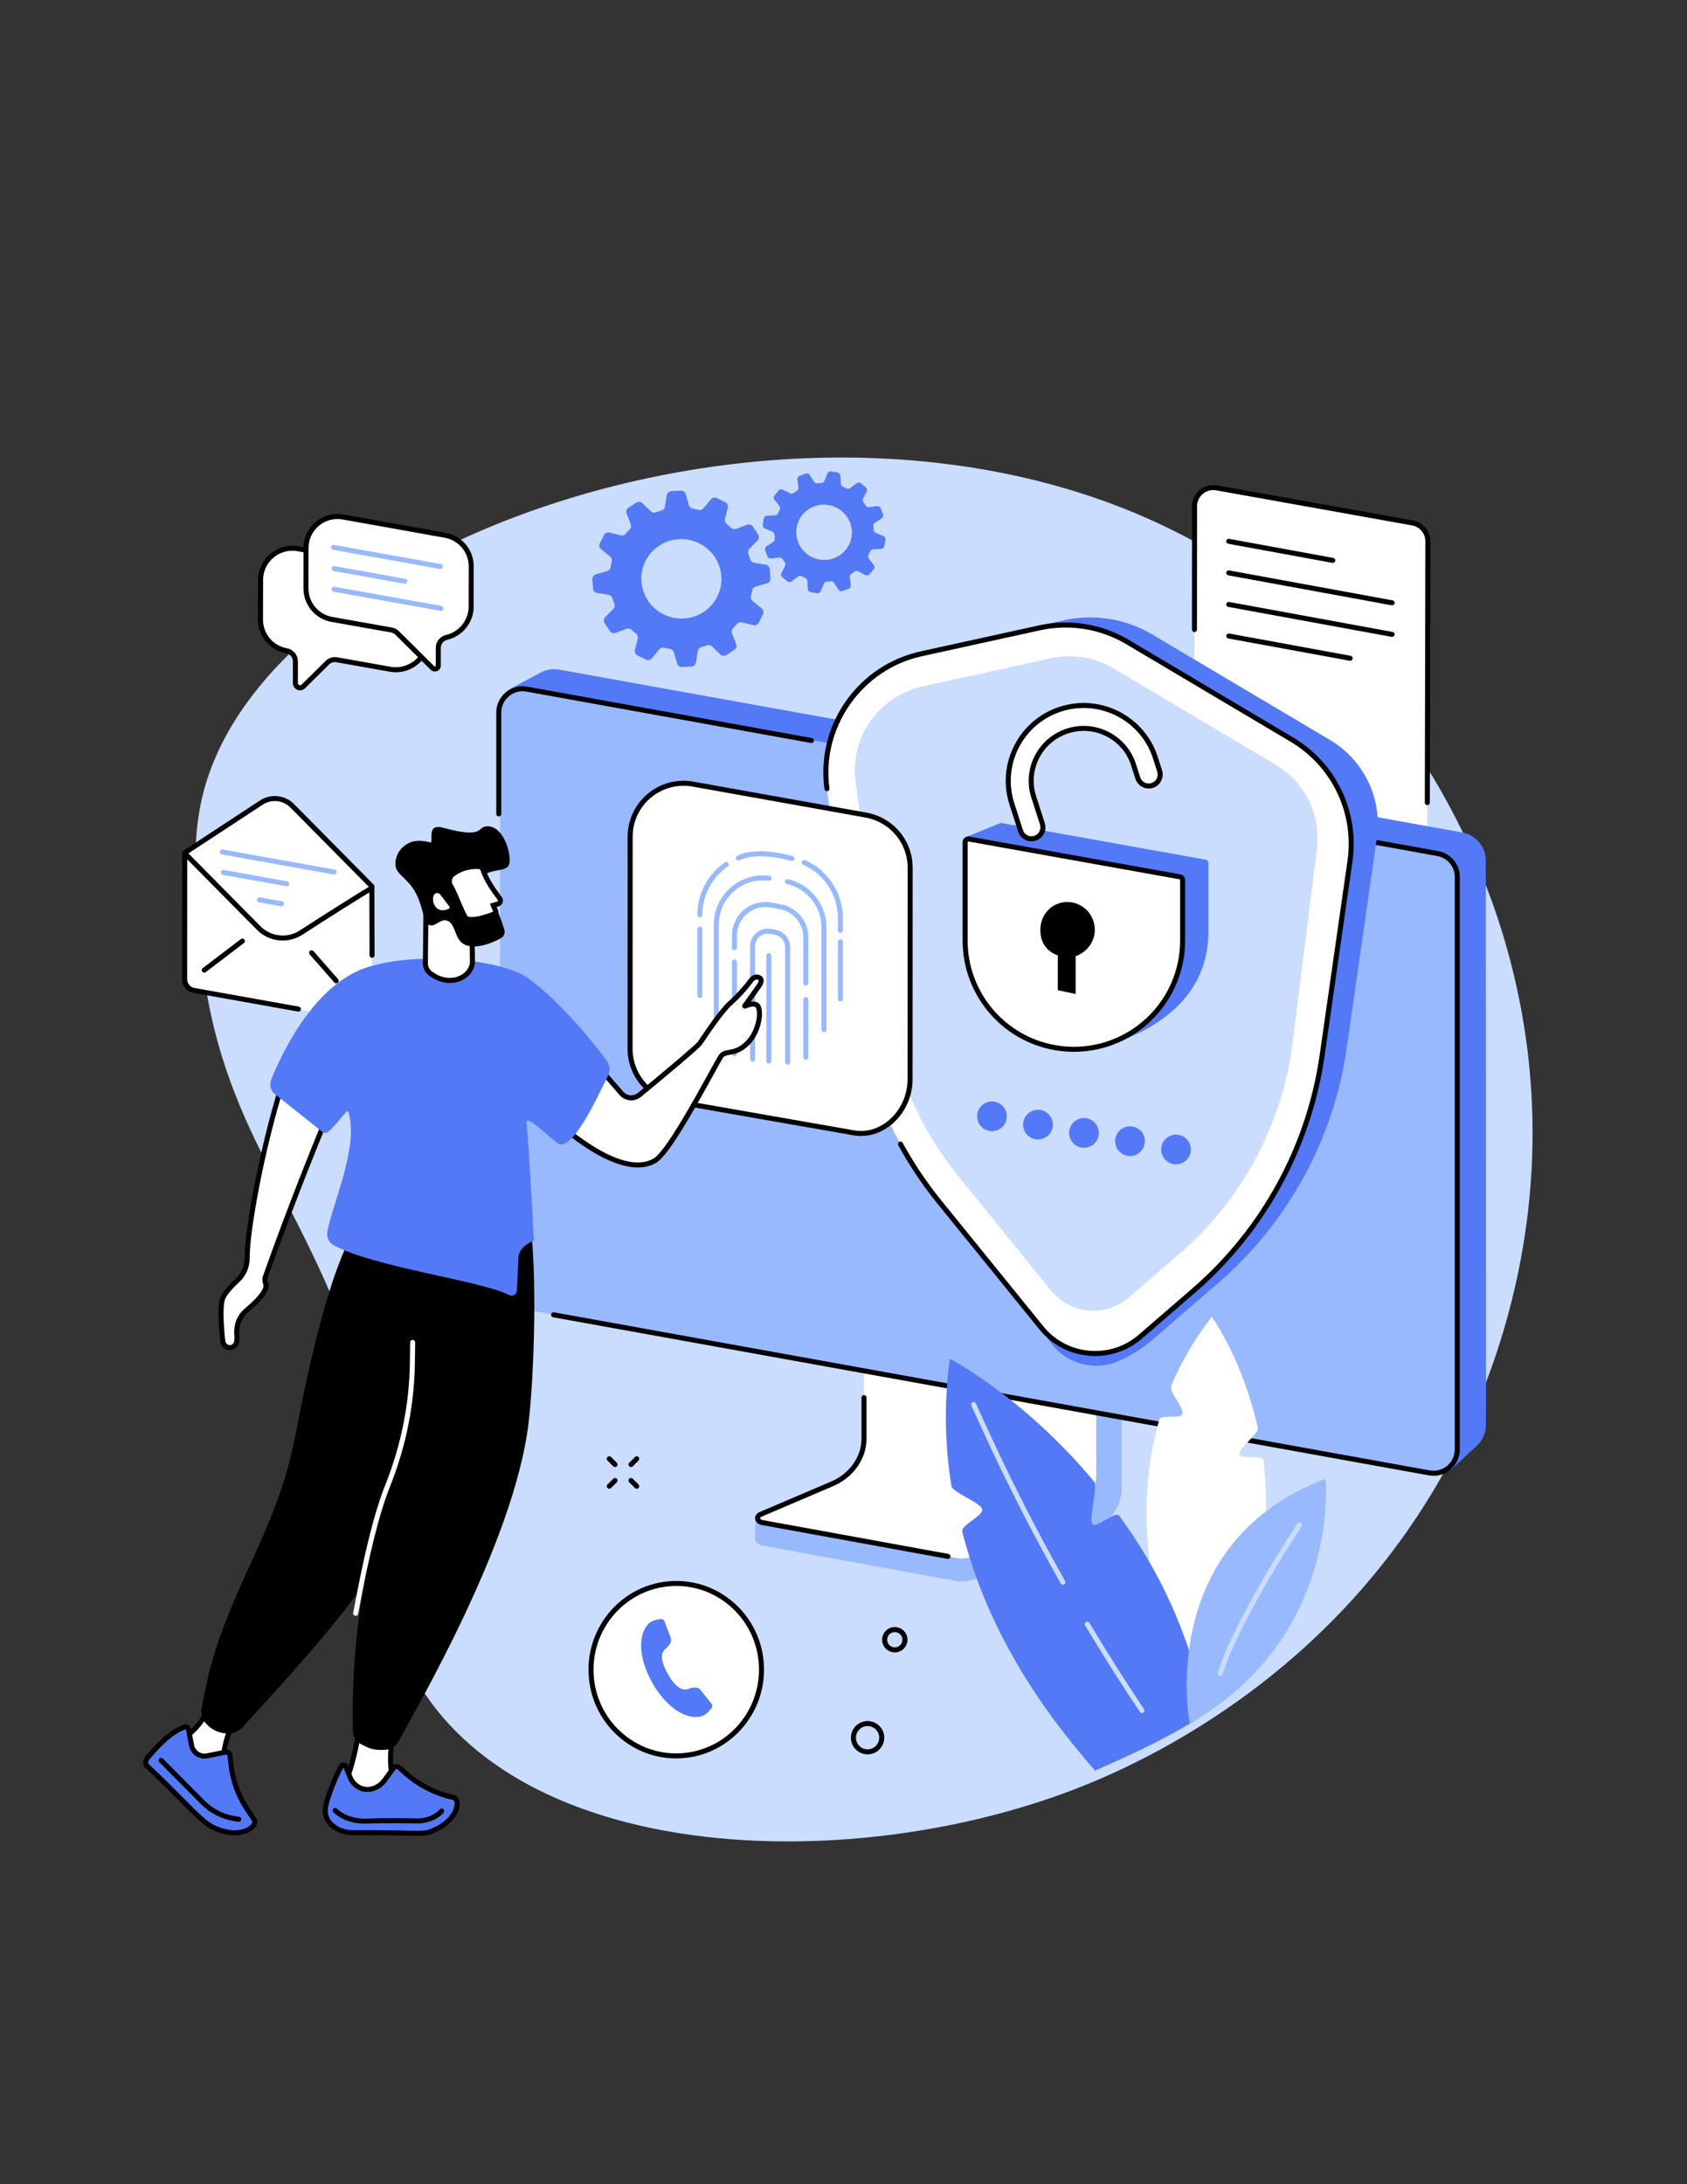 <?xml version="1.0" encoding="UTF-8"?> <svg xmlns="http://www.w3.org/2000/svg" xmlns:xlink="http://www.w3.org/1999/xlink" width="816" zoomAndPan="magnify" viewBox="0 0 612 792" height="1056" preserveAspectRatio="xMidYMid meet" version="1.0"><rect x="0" y="0" width="612" height="792" fill="#333333" stroke="none"/><defs><clipPath id="5293831041"><path d="M 51.543 625 L 94 625 L 94 666 L 51.543 666 Z M 51.543 625 " clip-rule="nonzero"></path></clipPath></defs><path fill="#caddff" d="M 534.754 511.84 C 545.25 487.766 560.789 441.688 554.543 384.375 C 546.531 310.844 506.859 252.871 468.27 220.289 C 340.219 112.191 105.809 182.027 74.766 283.855 C 69.133 302.328 70.719 320.145 72.664 342.07 C 78.863 411.801 111.504 432.527 133.453 506.566 C 153.43 573.949 133.738 581.527 152.418 611.484 C 192.941 676.465 309.914 679.738 390.402 648.586 C 421.32 636.621 496.336 599.914 534.754 511.84 " fill-opacity="1" fill-rule="nonzero"></path><path fill="#ffffff" d="M 441.352 176.902 L 512.391 189.617 C 515.645 190.199 518.008 193.027 518 196.328 L 517.773 301.973 C 517.766 306.199 513.938 309.395 509.77 308.652 L 438.902 296.023 C 435.648 295.445 433.285 292.621 433.285 289.324 L 433.344 183.598 C 433.348 179.359 437.184 176.156 441.352 176.902 " fill-opacity="1" fill-rule="nonzero"></path><path fill="#000000" d="M 517.797 291.957 C 517.293 291.953 516.887 291.547 516.887 291.043 L 517.094 196.328 C 517.098 193.461 515.055 191.016 512.23 190.512 L 441.195 177.797 C 439.469 177.488 437.711 177.953 436.371 179.074 C 435.027 180.199 434.254 181.848 434.254 183.594 L 434.23 228.293 C 434.23 228.789 433.82 229.199 433.32 229.199 C 432.816 229.199 432.41 228.789 432.41 228.289 L 432.434 183.594 C 432.438 181.305 433.441 179.152 435.203 177.684 C 436.961 176.215 439.258 175.605 441.516 176.008 L 512.555 188.719 C 516.25 189.379 518.922 192.582 518.91 196.328 L 518.707 291.047 C 518.703 291.551 518.297 291.957 517.797 291.957 " fill-opacity="1" fill-rule="nonzero"></path><path fill="#000000" d="M 483.5 204.105 C 483.449 204.105 483.395 204.102 483.336 204.094 L 445.605 197.18 C 445.113 197.09 444.785 196.617 444.879 196.125 C 444.969 195.629 445.438 195.301 445.934 195.395 L 483.664 202.305 C 484.156 202.395 484.488 202.867 484.395 203.359 C 484.312 203.801 483.93 204.105 483.5 204.105 " fill-opacity="1" fill-rule="nonzero"></path><path fill="#000000" d="M 505.027 219.496 C 504.973 219.496 504.914 219.492 504.855 219.48 L 445.609 208.625 C 445.113 208.535 444.785 208.062 444.875 207.566 C 444.969 207.074 445.438 206.746 445.934 206.84 L 505.191 217.695 C 505.68 217.781 506.008 218.258 505.918 218.75 C 505.84 219.191 505.457 219.496 505.027 219.496 " fill-opacity="1" fill-rule="nonzero"></path><path fill="#000000" d="M 505.027 230.941 C 504.973 230.941 504.918 230.938 504.855 230.926 L 445.609 220.07 C 445.113 219.98 444.785 219.508 444.879 219.016 C 444.969 218.52 445.438 218.191 445.934 218.285 L 505.188 229.141 C 505.684 229.23 506.008 229.703 505.918 230.195 C 505.84 230.633 505.457 230.941 505.027 230.941 " fill-opacity="1" fill-rule="nonzero"></path><path fill="#000000" d="M 489.812 239.598 C 489.758 239.598 489.707 239.594 489.648 239.586 L 445.609 231.52 C 445.117 231.426 444.785 230.953 444.879 230.461 C 444.969 229.965 445.438 229.637 445.934 229.73 L 489.977 237.797 C 490.469 237.887 490.797 238.359 490.707 238.855 C 490.625 239.293 490.242 239.598 489.812 239.598 " fill-opacity="1" fill-rule="nonzero"></path><path fill="#99b9ff" d="M 406.074 467.289 L 322.613 454.828 C 322.07 454.828 321.895 455.332 321.895 455.812 L 321.895 526.766 C 321.895 533.559 274.473 551.207 274.012 550.312 L 273.953 557.82 C 273.949 559.219 275.117 560.164 276.75 560.457 L 347.789 573.441 C 351.035 573.441 354.246 572.715 357.184 571.488 L 395.656 555.297 C 402.586 552.383 406.953 546.125 406.953 539.297 L 406.953 468.273 C 406.953 467.793 406.613 467.289 406.074 467.289 " fill-opacity="1" fill-rule="nonzero"></path><path fill="#ffffff" d="M 313.441 450.695 L 313.441 521.664 C 313.441 528.66 308.934 535.031 301.855 538.051 L 275.902 549.121 C 274.207 549.848 274.605 551.797 276.664 552.117 L 347.973 565.098 C 351.18 565.098 354.348 564.469 357.246 563.246 L 386.008 551.148 C 393.137 548.148 397.688 541.75 397.688 534.715 L 397.688 463.68 C 397.688 463.387 397.422 463.152 397.098 463.152 L 314.031 450.172 C 313.707 450.172 313.441 450.406 313.441 450.695 " fill-opacity="1" fill-rule="nonzero"></path><path fill="#000000" d="M 343.883 565.262 C 343.828 565.262 343.773 565.258 343.719 565.25 L 276.5 553.008 C 275.105 552.793 274.094 551.91 273.949 550.754 C 273.816 549.711 274.43 548.762 275.543 548.285 L 301.5 537.215 C 308.199 534.359 312.531 528.254 312.531 521.664 L 312.531 506.781 C 312.531 506.281 312.941 505.871 313.441 505.871 C 313.945 505.871 314.348 506.281 314.348 506.781 L 314.348 521.664 C 314.348 528.98 309.586 535.746 302.215 538.891 L 276.258 549.961 C 275.918 550.105 275.727 550.316 275.754 550.527 C 275.789 550.785 276.129 551.113 276.801 551.215 L 344.043 563.461 C 344.535 563.551 344.863 564.023 344.777 564.516 C 344.695 564.953 344.312 565.262 343.883 565.262 " fill-opacity="1" fill-rule="nonzero"></path><path fill="#5479f7" d="M 535.812 524.16 L 526.504 532.844 L 189.359 474.547 C 184.703 473.742 181.328 469.668 181.406 464.953 L 184.969 249.844 L 196.141 243.852 C 198.191 242.758 200.551 242.391 202.836 242.801 L 530.516 301.871 C 535.434 302.758 539.008 307.035 539.008 312.027 L 539.082 516.629 C 539.082 519.48 537.898 522.207 535.812 524.16 " fill-opacity="1" fill-rule="nonzero"></path><path fill="#99b9ff" d="M 519.004 533.973 L 188.535 474.352 C 184.43 473.609 181.441 470.039 181.441 465.867 L 181.441 258.266 C 181.441 252.891 186.309 248.824 191.602 249.781 L 522.07 309.402 C 526.18 310.148 529.164 313.719 529.164 317.891 L 529.164 525.488 C 529.164 530.867 524.297 534.93 519.004 533.973 " fill-opacity="1" fill-rule="nonzero"></path><path fill="#000000" d="M 520.051 535.121 C 519.48 535.121 518.91 535.07 518.344 534.969 L 200.641 477.648 C 200.145 477.559 199.816 477.086 199.906 476.594 C 199.996 476.098 200.473 475.773 200.965 475.859 L 518.668 533.18 C 520.918 533.586 523.227 532.98 524.988 531.508 C 526.75 530.039 527.758 527.883 527.758 525.59 L 527.758 317.988 C 527.758 314.254 525.09 311.062 521.41 310.398 L 496.801 305.961 C 496.305 305.867 495.977 305.395 496.066 304.902 C 496.156 304.406 496.633 304.086 497.125 304.172 L 521.73 308.609 C 526.281 309.43 529.578 313.375 529.578 317.988 L 529.578 525.59 C 529.578 528.422 528.332 531.086 526.156 532.902 C 524.422 534.348 522.266 535.121 520.051 535.121 " fill-opacity="1" fill-rule="nonzero"></path><path fill="#000000" d="M 180.945 296.059 C 180.441 296.059 180.035 295.652 180.035 295.148 L 180.035 258.367 C 180.035 255.535 181.281 252.871 183.457 251.051 C 185.633 249.238 188.48 248.484 191.27 248.988 L 294.535 267.621 C 295.027 267.707 295.355 268.18 295.266 268.676 C 295.18 269.168 294.703 269.492 294.211 269.406 L 190.945 250.777 C 188.688 250.367 186.383 250.977 184.625 252.449 C 182.863 253.918 181.855 256.074 181.855 258.367 L 181.855 295.148 C 181.855 295.652 181.445 296.059 180.945 296.059 " fill-opacity="1" fill-rule="nonzero"></path><path fill="#5479f7" d="M 405.676 493.574 C 396.145 497.609 385.098 493.93 379.895 484.988 L 349.621 432.965 C 333.594 413.199 323.309 389.406 319.895 364.191 L 307.867 275.332 C 305.395 257.062 317.367 239.949 335.391 236 L 386.023 224.898 C 396.953 222.504 408.391 224.348 418.012 230.055 L 482.508 268.324 C 494.82 275.633 501.523 289.625 499.492 303.793 L 488.582 379.91 C 483.836 413.031 467.273 443.328 441.949 465.215 L 417.758 486.066 C 414.145 489.18 410.066 491.715 405.676 493.574 " fill-opacity="1" fill-rule="nonzero"></path><path fill="#ffffff" d="M 377.773 481.48 L 340.68 435.738 C 324.652 415.969 314.367 392.18 310.957 366.965 L 299.996 285.98 C 296.914 263.258 311.805 241.98 334.223 237.066 L 377.105 227.668 C 388.023 225.273 399.441 227.113 409.055 232.812 L 468.613 268.156 C 483.926 277.242 492.262 294.645 489.734 312.258 L 479.641 382.684 C 474.898 415.805 458.336 446.098 433.008 467.984 L 413.711 484.664 C 402.98 493.934 386.703 492.492 377.773 481.48 " fill-opacity="1" fill-rule="nonzero"></path><path fill="#000000" d="M 397.34 491.688 C 396.559 491.688 395.777 491.652 394.988 491.582 C 387.902 490.957 381.543 487.57 377.066 482.051 L 339.973 436.312 C 334.66 429.75 329.914 422.676 325.871 415.27 C 325.633 414.828 325.793 414.277 326.234 414.039 C 326.676 413.797 327.23 413.961 327.465 414.402 C 331.457 421.707 336.141 428.695 341.387 435.168 L 378.477 480.906 C 382.637 486.039 388.559 489.188 395.148 489.773 C 401.734 490.355 408.113 488.297 413.117 483.977 L 432.414 467.297 C 457.574 445.551 474.027 415.457 478.742 382.551 L 488.836 312.133 C 491.316 294.82 483.195 277.867 468.148 268.938 L 408.59 233.598 C 399.141 227.992 388.031 226.203 377.305 228.551 L 334.414 237.953 C 312.629 242.73 297.906 263.77 300.895 285.859 C 300.961 286.355 300.613 286.812 300.117 286.883 C 299.617 286.957 299.16 286.602 299.09 286.102 C 297.578 274.887 300.312 263.602 306.805 254.324 C 313.297 245.047 322.961 238.605 334.027 236.18 L 376.91 226.777 C 388.094 224.328 399.676 226.191 409.516 232.031 L 469.078 267.375 C 484.758 276.676 493.219 294.348 490.637 312.387 L 480.543 382.812 C 475.766 416.148 459.094 446.641 433.605 468.672 L 414.309 485.352 C 409.527 489.477 403.578 491.688 397.34 491.688 " fill-opacity="1" fill-rule="nonzero"></path><path fill="#caddff" d="M 409.527 470.469 C 401.098 477.758 388.305 476.625 381.285 467.969 L 347.555 426.371 C 333.582 409.141 324.621 388.406 321.641 366.426 L 310.383 283.559 C 308.195 267.465 318.734 252.391 334.617 248.906 L 381.25 238.684 C 388.977 236.992 397.062 238.297 403.867 242.332 L 462.707 277.242 C 473.379 283.574 479.277 295.625 477.734 307.93 L 468.68 380.125 C 464.543 408.996 450.105 435.402 428.031 454.48 L 409.527 470.469 " fill-opacity="1" fill-rule="nonzero"></path><path fill="#5479f7" d="M 437.426 311.723 L 363.031 298.398 L 350.598 303.461 C 350.598 303.461 406.152 377.742 406.988 377.418 C 407.168 377.352 413.469 374.406 413.637 374.32 C 429.09 366.539 438.375 354.531 438.375 337.73 L 438.375 312.859 C 438.375 312.301 437.973 311.82 437.426 311.723 " fill-opacity="1" fill-rule="nonzero"></path><path fill="#ffffff" d="M 428.074 317.945 L 351.484 304.23 C 350.773 304.102 350.125 304.645 350.125 305.363 L 350.125 341.059 C 350.125 360.145 363.812 376.492 382.617 379.859 C 406.805 384.191 429.027 365.613 429.027 341.059 L 429.027 319.082 C 429.027 318.523 428.625 318.047 428.074 317.945 " fill-opacity="1" fill-rule="nonzero"></path><path fill="#000000" d="M 351.277 305.121 C 351.203 305.121 351.152 305.152 351.121 305.176 C 351.078 305.211 351.035 305.273 351.035 305.367 L 351.035 341.062 C 351.035 359.73 364.383 375.672 382.773 378.965 C 394.035 380.984 405.531 377.93 414.305 370.598 C 423.082 363.258 428.113 352.496 428.113 341.062 L 428.113 319.082 C 428.113 318.965 428.031 318.863 427.91 318.844 L 351.32 305.125 C 351.309 305.121 351.289 305.121 351.277 305.121 Z M 389.613 381.391 C 387.23 381.391 384.836 381.184 382.453 380.758 C 363.195 377.309 349.215 360.613 349.215 341.062 L 349.215 305.367 C 349.215 304.754 349.484 304.176 349.953 303.785 C 350.422 303.391 351.039 303.227 351.645 303.336 L 428.234 317.055 C 429.219 317.23 429.934 318.086 429.934 319.082 L 429.934 341.062 C 429.934 353.035 424.66 364.309 415.469 371.992 C 408.141 378.121 398.996 381.391 389.613 381.391 " fill-opacity="1" fill-rule="nonzero"></path><path fill="#000000" d="M 397.164 337.203 C 397.164 331.613 392.766 327.078 387.168 327.078 C 381.57 327.078 377.406 331.613 377.406 337.203 C 377.406 341.309 379.27 344.84 383.754 346.426 L 383.754 359.062 L 390.227 360.426 L 390.227 346.707 C 394.207 345.293 397.164 341.578 397.164 337.203 " fill-opacity="1" fill-rule="nonzero"></path><path fill="#ffffff" d="M 375.449 303.957 C 377.641 303.258 378.848 300.918 378.145 298.734 C 376.844 294.672 375.004 288.938 374.996 288.902 C 371.789 278.906 377.316 268.238 387.32 265.035 C 397.328 261.84 408.02 267.301 411.223 277.297 C 411.234 277.336 410.793 275.957 412.766 282.125 C 413.465 284.312 415.809 285.516 417.996 284.816 C 420.184 284.113 421.391 281.777 420.695 279.59 C 418.719 273.43 419.164 274.816 419.156 274.777 C 414.551 260.406 399.168 252.516 384.785 257.117 C 370.402 261.715 362.461 277.051 367.062 291.422 C 367.074 291.457 368.918 297.203 370.223 301.27 C 370.922 303.457 373.266 304.66 375.449 303.957 " fill-opacity="1" fill-rule="nonzero"></path><path fill="#000000" d="M 393.113 256.723 C 390.445 256.723 387.734 257.129 385.062 257.98 C 371.184 262.422 363.496 277.297 367.93 291.148 C 367.938 291.16 368.602 293.25 369.422 295.797 L 371.09 300.988 C 371.637 302.695 373.465 303.637 375.176 303.094 C 376.004 302.828 376.68 302.258 377.074 301.488 C 377.473 300.715 377.547 299.836 377.281 299.008 L 376.301 295.949 C 375.219 292.578 374.152 289.25 374.129 289.184 C 370.785 278.738 376.578 267.52 387.043 264.172 C 397.504 260.824 408.73 266.582 412.082 277 C 412.082 277 412.086 277 412.086 277 L 412.363 277.863 L 412.359 277.863 C 412.586 278.574 412.973 279.789 413.633 281.848 C 413.898 282.672 414.469 283.348 415.238 283.742 C 416.012 284.141 416.895 284.215 417.723 283.949 C 419.43 283.402 420.371 281.57 419.824 279.867 L 418.523 275.797 C 418.484 275.672 418.441 275.551 418.41 275.434 L 418.289 275.051 L 418.258 274.957 C 414.645 263.824 404.262 256.723 393.113 256.723 Z M 374.188 305.066 C 372.043 305.066 370.043 303.691 369.355 301.547 L 367.691 296.352 C 366.879 293.828 366.215 291.758 366.199 291.703 C 361.457 276.898 369.668 260.996 384.508 256.25 C 399.34 251.508 415.273 259.688 420.02 274.496 L 420.297 275.359 L 420.293 275.359 C 420.52 276.07 420.906 277.281 421.559 279.312 C 422.406 281.973 420.938 284.828 418.273 285.68 C 416.984 286.094 415.609 285.977 414.406 285.359 C 413.199 284.738 412.312 283.691 411.898 282.398 L 410.594 278.32 C 410.555 278.199 410.52 278.086 410.488 277.98 L 410.359 277.574 C 410.359 277.574 410.359 277.574 410.355 277.574 L 410.332 277.5 C 408.848 272.93 405.68 269.219 401.406 267.027 C 397.113 264.824 392.211 264.426 387.598 265.902 C 382.988 267.375 379.23 270.551 377.012 274.836 C 374.797 279.125 374.387 284.023 375.859 288.625 C 375.867 288.648 376.941 292 378.031 295.391 L 379.016 298.453 C 379.426 299.742 379.312 301.113 378.691 302.316 C 378.07 303.52 377.02 304.41 375.73 304.824 C 375.219 304.988 374.699 305.066 374.188 305.066 " fill-opacity="1" fill-rule="nonzero"></path><path fill="#5479f7" d="M 365.25 404.727 C 365.281 407.703 362.898 410.141 359.922 410.172 C 356.945 410.211 354.504 407.824 354.469 404.852 C 354.438 401.875 356.82 399.438 359.797 399.402 C 362.773 399.371 365.215 401.75 365.25 404.727 " fill-opacity="1" fill-rule="nonzero"></path><path fill="#5479f7" d="M 381.941 407.73 C 381.973 410.703 379.59 413.145 376.613 413.176 C 373.637 413.215 371.195 410.828 371.16 407.855 C 371.129 404.879 373.512 402.441 376.492 402.406 C 379.465 402.375 381.906 404.754 381.941 407.73 " fill-opacity="1" fill-rule="nonzero"></path><path fill="#5479f7" d="M 398.633 410.734 C 398.668 413.707 396.281 416.148 393.305 416.18 C 390.328 416.215 387.891 413.832 387.852 410.859 C 387.82 407.883 390.203 405.445 393.184 405.41 C 396.156 405.375 398.598 407.758 398.633 410.734 " fill-opacity="1" fill-rule="nonzero"></path><path fill="#5479f7" d="M 415.324 413.738 C 415.359 416.711 412.973 419.148 409.996 419.184 C 407.02 419.219 404.582 416.836 404.547 413.859 C 404.512 410.887 406.895 408.449 409.875 408.41 C 412.852 408.379 415.289 410.762 415.324 413.738 " fill-opacity="1" fill-rule="nonzero"></path><path fill="#5479f7" d="M 432.016 416.742 C 432.051 419.715 429.664 422.156 426.688 422.188 C 423.711 422.223 421.273 419.836 421.234 416.867 C 421.203 413.891 423.586 411.453 426.566 411.418 C 429.543 411.383 431.98 413.77 432.016 416.742 " fill-opacity="1" fill-rule="nonzero"></path><path fill="#ffffff" d="M 135.043 321.609 L 106.023 292.199 C 103.047 289.184 98.359 288.684 94.816 291.008 L 66.984 309.262 L 66.992 355.441 C 66.992 357.23 68.273 358.766 70.035 359.086 L 133.711 370.613 C 134.328 370.723 134.895 370.254 134.898 369.629 L 134.965 369.637 L 135.043 321.609 " fill-opacity="1" fill-rule="nonzero"></path><path fill="#000000" d="M 134.93 322.32 C 134.695 322.32 134.461 322.23 134.281 322.051 L 105.375 292.836 C 102.715 290.137 98.484 289.688 95.316 291.766 L 67.484 310.02 C 67.066 310.297 66.5 310.176 66.227 309.758 C 65.949 309.336 66.066 308.773 66.484 308.5 L 94.316 290.25 C 98.207 287.695 103.402 288.246 106.672 291.559 L 135.578 320.773 C 135.93 321.129 135.926 321.703 135.57 322.059 C 135.391 322.234 135.16 322.32 134.93 322.32 " fill-opacity="1" fill-rule="nonzero"></path><path fill="#000000" d="M 108.238 366.809 C 108.188 366.809 108.133 366.801 108.078 366.789 L 70.246 360.035 C 67.832 359.605 66.082 357.516 66.082 355.066 L 66.102 308.805 L 66.656 308.57 C 67.234 308.324 67.234 308.324 70.469 311.586 C 72.215 313.344 74.641 315.793 77.375 318.555 C 82.844 324.078 89.547 330.863 94.504 335.879 C 98.273 339.688 104.262 340.324 108.75 337.391 C 113.086 334.559 119.133 330.703 125.34 326.816 C 134.777 320.906 134.777 320.91 135.332 321.203 L 135.812 321.457 L 135.883 346.398 C 135.883 346.902 135.477 347.312 134.977 347.312 C 134.973 347.312 134.973 347.312 134.973 347.312 C 134.473 347.312 134.066 346.906 134.062 346.406 L 134 323.586 C 130.094 325.961 118.258 333.352 109.746 338.914 C 104.535 342.316 97.582 341.578 93.211 337.152 C 80.129 323.914 71.289 314.984 67.918 311.594 L 67.902 355.066 C 67.902 356.633 69.02 357.973 70.566 358.25 L 108.398 365.004 C 108.895 365.094 109.223 365.566 109.133 366.055 C 109.055 366.496 108.672 366.809 108.238 366.809 " fill-opacity="1" fill-rule="nonzero"></path><path fill="#000000" d="M 74.105 352.676 C 73.832 352.676 73.562 352.551 73.383 352.316 C 73.078 351.918 73.156 351.344 73.555 351.043 L 87.379 340.52 C 87.777 340.211 88.348 340.289 88.652 340.688 C 88.957 341.09 88.879 341.66 88.48 341.961 L 74.656 352.488 C 74.492 352.613 74.297 352.676 74.105 352.676 " fill-opacity="1" fill-rule="nonzero"></path><path fill="#000000" d="M 121.969 356.555 C 121.715 356.555 121.465 356.449 121.285 356.246 L 112.348 346.082 C 112.02 345.707 112.055 345.129 112.434 344.801 C 112.809 344.469 113.383 344.508 113.715 344.883 L 122.652 355.047 C 122.98 355.426 122.945 355.996 122.57 356.328 C 122.395 356.48 122.18 356.555 121.969 356.555 " fill-opacity="1" fill-rule="nonzero"></path><path fill="#99b9ff" d="M 121.219 317.109 C 121.164 317.109 121.109 317.105 121.055 317.098 L 80.48 309.832 C 79.984 309.742 79.656 309.277 79.746 308.781 C 79.832 308.285 80.305 307.957 80.801 308.043 L 121.375 315.309 C 121.871 315.398 122.199 315.867 122.109 316.363 C 122.031 316.801 121.648 317.109 121.219 317.109 " fill-opacity="1" fill-rule="nonzero"></path><path fill="#99b9ff" d="M 104.051 321.375 C 103.996 321.375 103.945 321.371 103.891 321.359 L 80.898 317.246 C 80.406 317.156 80.074 316.688 80.164 316.191 C 80.254 315.695 80.723 315.367 81.219 315.457 L 104.211 319.57 C 104.703 319.66 105.031 320.133 104.945 320.629 C 104.867 321.066 104.48 321.375 104.051 321.375 " fill-opacity="1" fill-rule="nonzero"></path><path fill="#99b9ff" d="M 102.133 328.625 C 102.082 328.625 102.027 328.621 101.973 328.609 L 93.949 327.176 C 93.457 327.086 93.125 326.613 93.215 326.121 C 93.305 325.629 93.773 325.301 94.27 325.387 L 102.293 326.824 C 102.789 326.91 103.117 327.387 103.027 327.879 C 102.949 328.316 102.566 328.625 102.133 328.625 " fill-opacity="1" fill-rule="nonzero"></path><path fill="#ffffff" d="M 145.598 205.664 L 108.098 198.977 C 101.055 197.715 94.543 203.121 94.535 210.27 L 94.496 224.648 C 94.488 230.215 98.449 234.984 103.938 235.969 C 105.805 236.305 107.16 237.93 107.16 239.828 L 107.16 247.719 C 107.16 249.211 108.965 249.965 110.027 248.914 L 118.738 240.309 C 119.645 239.41 120.93 239.012 122.184 239.234 L 141.535 242.672 C 148.586 243.934 155.238 238.516 155.238 231.363 L 155.238 216.973 C 155.238 211.41 151.078 206.645 145.598 205.664 " fill-opacity="1" fill-rule="nonzero"></path><path fill="#000000" d="M 106.062 199.699 C 103.59 199.699 101.18 200.566 99.242 202.18 C 96.832 204.195 95.449 207.141 95.445 210.27 L 95.406 224.652 C 95.402 229.785 99.055 234.172 104.098 235.074 C 106.398 235.492 108.07 237.488 108.07 239.824 L 108.07 247.719 C 108.07 248.199 108.434 248.387 108.547 248.434 C 108.66 248.477 109.047 248.605 109.391 248.27 L 118.102 239.66 C 119.215 238.555 120.801 238.062 122.344 238.34 L 141.695 241.773 C 144.84 242.336 148.055 241.473 150.527 239.41 C 152.941 237.391 154.328 234.453 154.328 231.363 L 154.328 216.973 C 154.328 211.941 150.508 207.465 145.438 206.559 L 107.941 199.867 C 107.312 199.758 106.684 199.699 106.062 199.699 Z M 108.859 250.316 C 108.523 250.316 108.18 250.246 107.848 250.109 C 106.863 249.699 106.254 248.781 106.254 247.719 L 106.254 239.824 C 106.254 238.371 105.211 237.121 103.773 236.863 C 97.867 235.805 93.582 230.668 93.586 224.648 L 93.625 210.266 C 93.629 206.602 95.254 203.148 98.078 200.785 C 100.914 198.418 104.625 197.43 108.258 198.078 L 145.758 204.77 C 151.777 205.844 156.148 210.977 156.148 216.973 L 156.148 231.363 C 156.148 234.992 154.523 238.438 151.695 240.805 C 148.809 243.215 145.051 244.219 141.375 243.562 L 122.027 240.129 C 121.062 239.961 120.074 240.266 119.379 240.953 L 110.668 249.559 C 110.168 250.059 109.523 250.316 108.859 250.316 " fill-opacity="1" fill-rule="nonzero"></path><path fill="#ffffff" d="M 161.477 194.094 L 124.461 187.469 C 117.457 186.215 111.02 191.59 111.012 198.703 L 110.992 213.352 C 110.984 218.891 114.961 223.637 120.422 224.609 L 142.02 228.441 C 142.809 228.582 143.531 228.961 144.102 229.52 L 156.891 242.215 C 157.672 242.992 159.004 242.438 159.004 241.34 L 159.004 234.918 C 159.004 233.078 160.293 231.508 162.09 231.094 C 167.008 229.953 170.906 225.508 170.93 220.008 L 170.949 205.395 C 170.977 199.84 166.949 195.07 161.477 194.094 " fill-opacity="1" fill-rule="nonzero"></path><path fill="#000000" d="M 122.434 188.199 C 119.988 188.199 117.605 189.051 115.695 190.648 C 113.301 192.648 111.922 195.586 111.918 198.707 L 111.902 213.352 C 111.895 218.461 115.547 222.82 120.578 223.715 L 142.18 227.547 C 143.152 227.723 144.039 228.18 144.742 228.879 L 157.531 241.574 C 157.664 241.707 157.812 241.676 157.891 241.645 C 157.965 241.609 158.09 241.531 158.09 241.34 L 158.09 234.918 C 158.09 232.66 159.652 230.727 161.883 230.207 C 166.574 229.121 170 224.832 170.02 220.004 L 170.039 205.395 C 170.062 200.273 166.395 195.898 161.316 194.988 L 124.301 188.367 C 123.68 188.254 123.055 188.199 122.434 188.199 Z M 157.762 243.488 C 157.207 243.488 156.66 243.273 156.25 242.863 L 143.457 230.168 C 143.02 229.73 142.469 229.445 141.859 229.336 L 120.262 225.508 C 114.355 224.453 110.078 219.344 110.082 213.348 L 110.102 198.699 C 110.105 195.043 111.719 191.598 114.527 189.254 C 117.34 186.906 121.016 185.934 124.621 186.574 L 161.637 193.199 C 167.59 194.266 171.887 199.395 171.855 205.402 L 171.84 220.012 C 171.812 225.672 167.797 230.707 162.293 231.977 C 160.891 232.305 159.91 233.512 159.91 234.918 L 159.91 241.34 C 159.91 242.211 159.391 242.984 158.59 243.32 C 158.32 243.43 158.039 243.488 157.762 243.488 " fill-opacity="1" fill-rule="nonzero"></path><path fill="#99b9ff" d="M 159.738 206.316 C 159.688 206.316 159.633 206.316 159.578 206.305 L 120.809 199.367 C 120.316 199.277 119.988 198.805 120.074 198.312 C 120.164 197.82 120.637 197.488 121.129 197.578 L 159.898 204.516 C 160.395 204.605 160.723 205.074 160.633 205.566 C 160.555 206.012 160.172 206.316 159.738 206.316 " fill-opacity="1" fill-rule="nonzero"></path><path fill="#99b9ff" d="M 146.871 211.668 C 146.816 211.668 146.762 211.664 146.707 211.656 L 121.137 207.078 C 120.645 206.992 120.312 206.516 120.402 206.023 C 120.492 205.527 120.961 205.199 121.457 205.289 L 147.027 209.867 C 147.523 209.953 147.852 210.426 147.762 210.918 C 147.684 211.359 147.301 211.668 146.871 211.668 " fill-opacity="1" fill-rule="nonzero"></path><path fill="#99b9ff" d="M 159.957 221.508 C 159.902 221.508 159.852 221.504 159.797 221.496 L 121.027 214.555 C 120.531 214.469 120.203 213.992 120.293 213.5 C 120.383 213.004 120.852 212.68 121.348 212.766 L 160.117 219.707 C 160.609 219.793 160.941 220.27 160.852 220.762 C 160.773 221.199 160.391 221.508 159.957 221.508 " fill-opacity="1" fill-rule="nonzero"></path><path fill="#ffffff" d="M 314.133 295.551 L 251.398 284.324 C 239.527 282.199 228.621 291.309 228.605 303.359 L 228.574 380.281 C 228.562 389.672 235.297 397.715 244.551 399.367 L 309.918 410.801 C 320.574 412.5 330.09 402.766 330.145 391.562 L 330.176 314.703 C 330.223 305.293 323.402 297.211 314.133 295.551 " fill-opacity="1" fill-rule="nonzero"></path><path fill="#000000" d="M 247.965 284.926 C 243.676 284.926 239.492 286.422 236.137 289.223 C 231.934 292.734 229.52 297.887 229.516 303.359 L 229.484 380.281 C 229.473 389.25 235.875 396.898 244.711 398.469 L 310.074 409.91 C 314.422 410.602 318.816 409.289 322.441 406.215 C 326.668 402.629 329.207 397.148 329.234 391.559 L 329.27 314.703 C 329.312 305.715 322.879 298.039 313.973 296.445 L 251.238 285.219 C 250.148 285.023 249.055 284.926 247.965 284.926 Z M 312.355 411.906 C 311.5 411.906 310.637 411.836 309.773 411.699 L 244.395 400.258 C 234.688 398.531 227.652 390.125 227.664 380.277 L 227.695 303.355 C 227.703 297.344 230.355 291.684 234.973 287.828 C 239.59 283.973 245.633 282.371 251.559 283.43 L 314.293 294.656 C 324.07 296.406 331.133 304.84 331.086 314.707 L 331.055 391.562 C 331.023 397.684 328.242 403.676 323.617 407.602 C 320.293 410.418 316.375 411.906 312.355 411.906 " fill-opacity="1" fill-rule="nonzero"></path><path fill="#99b9ff" d="M 304.863 363.121 C 304.363 363.121 303.957 362.715 303.957 362.211 L 303.957 341.492 C 303.957 340.992 304.363 340.582 304.863 340.582 C 305.367 340.582 305.773 340.992 305.773 341.492 L 305.773 362.211 C 305.773 362.715 305.367 363.121 304.863 363.121 " fill-opacity="1" fill-rule="nonzero"></path><path fill="#99b9ff" d="M 304.863 338.258 C 304.363 338.258 303.957 337.852 303.957 337.348 L 303.957 332.926 C 303.957 324.566 299.02 316.965 291.383 313.562 C 290.922 313.359 290.715 312.82 290.918 312.363 C 291.125 311.906 291.664 311.699 292.117 311.906 C 300.418 315.594 305.773 323.848 305.773 332.926 L 305.773 337.348 C 305.773 337.852 305.367 338.258 304.863 338.258 " fill-opacity="1" fill-rule="nonzero"></path><path fill="#99b9ff" d="M 287.34 312.211 C 287.277 312.211 287.219 312.203 287.156 312.191 C 287.137 312.188 287.078 312.172 286.98 312.145 C 281.078 310.477 273.066 309.547 268.273 311.945 C 267.824 312.168 267.281 311.984 267.055 311.539 C 266.832 311.09 267.012 310.543 267.461 310.32 C 274.074 307.004 284.453 309.539 287.477 310.395 L 287.562 310.418 C 288.039 310.547 288.332 311.031 288.219 311.512 C 288.121 311.926 287.75 312.211 287.34 312.211 " fill-opacity="1" fill-rule="nonzero"></path><path fill="#99b9ff" d="M 253.887 332.602 C 253.387 332.602 252.977 332.195 252.977 331.695 C 252.977 324.117 256.715 317.023 262.969 312.727 C 263.383 312.441 263.949 312.543 264.234 312.957 C 264.516 313.371 264.41 313.934 264 314.223 C 258.234 318.184 254.797 324.715 254.797 331.695 C 254.797 332.195 254.391 332.602 253.887 332.602 " fill-opacity="1" fill-rule="nonzero"></path><path fill="#99b9ff" d="M 253.887 361.887 C 253.387 361.887 252.977 361.48 252.977 360.98 L 252.977 336.926 C 252.977 336.426 253.387 336.02 253.887 336.02 C 254.391 336.02 254.797 336.426 254.797 336.926 L 254.797 360.98 C 254.797 361.48 254.391 361.887 253.887 361.887 " fill-opacity="1" fill-rule="nonzero"></path><path fill="#99b9ff" d="M 298.906 374.227 C 298.402 374.227 297.992 373.82 297.992 373.32 L 297.992 336.207 C 297.992 328.75 292.711 322.172 285.43 320.559 C 284.938 320.453 284.629 319.965 284.738 319.477 C 284.848 318.988 285.336 318.68 285.82 318.785 C 293.93 320.582 299.812 327.902 299.812 336.207 L 299.812 373.32 C 299.812 373.82 299.406 374.227 298.906 374.227 " fill-opacity="1" fill-rule="nonzero"></path><path fill="#99b9ff" d="M 259.848 378.141 C 259.344 378.141 258.938 377.734 258.938 377.23 L 258.938 335.262 C 258.938 330.125 261.152 325.238 265.016 321.852 C 268.883 318.461 274.016 316.898 279.098 317.566 C 279.598 317.633 279.949 318.09 279.883 318.582 C 279.82 319.082 279.363 319.43 278.863 319.367 C 274.301 318.77 269.688 320.172 266.215 323.219 C 262.746 326.258 260.758 330.648 260.758 335.262 L 260.758 377.23 C 260.758 377.734 260.352 378.141 259.848 378.141 " fill-opacity="1" fill-rule="nonzero"></path><path fill="#99b9ff" d="M 292.316 384.293 C 291.812 384.293 291.406 383.887 291.406 383.387 L 291.406 362.461 C 291.406 361.961 291.812 361.551 292.316 361.551 C 292.816 361.551 293.227 361.961 293.227 362.461 L 293.227 383.387 C 293.227 383.887 292.816 384.293 292.316 384.293 " fill-opacity="1" fill-rule="nonzero"></path><path fill="#99b9ff" d="M 292.316 357.398 C 291.812 357.398 291.406 356.992 291.406 356.488 L 291.406 339.832 C 291.406 334.852 287.848 330.582 282.945 329.688 L 279.527 329.062 C 276.504 328.508 273.418 329.316 271.059 331.285 C 268.699 333.246 267.348 336.137 267.348 339.207 L 267.348 343.633 C 267.348 344.133 266.938 344.543 266.438 344.543 C 265.934 344.543 265.527 344.133 265.527 343.633 L 265.527 339.207 C 265.527 335.594 267.117 332.199 269.895 329.887 C 272.668 327.574 276.301 326.621 279.855 327.273 L 283.273 327.898 C 289.039 328.953 293.227 333.973 293.227 339.832 L 293.227 356.488 C 293.227 356.992 292.816 357.398 292.316 357.398 " fill-opacity="1" fill-rule="nonzero"></path><path fill="#99b9ff" d="M 266.438 383.012 C 265.934 383.012 265.527 382.605 265.527 382.102 L 265.527 348.852 C 265.527 348.352 265.934 347.945 266.438 347.945 C 266.938 347.945 267.348 348.352 267.348 348.852 L 267.348 382.102 C 267.348 382.605 266.938 383.012 266.438 383.012 " fill-opacity="1" fill-rule="nonzero"></path><path fill="#99b9ff" d="M 285.727 386.086 C 285.223 386.086 284.82 385.68 284.82 385.18 L 284.82 343.457 C 284.82 341.234 283.23 339.332 281.043 338.934 L 279.367 338.625 C 278.02 338.379 276.641 338.738 275.59 339.617 C 274.535 340.492 273.934 341.781 273.934 343.148 L 273.934 369.523 C 273.934 370.027 273.527 370.434 273.023 370.434 C 272.52 370.434 272.113 370.027 272.113 369.523 L 272.113 343.148 C 272.113 341.242 272.957 339.441 274.426 338.223 C 275.895 336.996 277.816 336.492 279.695 336.836 L 281.371 337.145 C 284.422 337.703 286.637 340.359 286.637 343.457 L 286.637 385.18 C 286.637 385.68 286.23 386.086 285.727 386.086 " fill-opacity="1" fill-rule="nonzero"></path><path fill="#99b9ff" d="M 273.023 384.934 C 272.52 384.934 272.113 384.527 272.113 384.027 L 272.113 375.094 C 272.113 374.594 272.52 374.188 273.023 374.188 C 273.527 374.188 273.934 374.594 273.934 375.094 L 273.934 384.027 C 273.934 384.527 273.527 384.934 273.023 384.934 " fill-opacity="1" fill-rule="nonzero"></path><path fill="#99b9ff" d="M 278.906 385.602 C 278.402 385.602 277.996 385.195 277.996 384.695 L 277.996 346.531 C 277.996 346.027 278.402 345.621 278.906 345.621 C 279.406 345.621 279.816 346.027 279.816 346.531 L 279.816 384.695 C 279.816 385.195 279.406 385.602 278.906 385.602 " fill-opacity="1" fill-rule="nonzero"></path><path fill="#ffffff" d="M 214.539 608.355 C 212.941 591.164 225.434 575.922 242.438 574.312 C 259.445 572.699 274.523 585.328 276.117 602.516 C 277.711 619.703 265.223 634.945 248.215 636.559 C 231.211 638.172 216.133 625.543 214.539 608.355 " fill-opacity="1" fill-rule="nonzero"></path><path fill="#000000" d="M 245.375 575.082 C 244.43 575.082 243.48 575.125 242.523 575.215 C 226.047 576.777 213.898 591.605 215.445 608.27 C 216.199 616.406 220.059 623.742 226.316 628.922 C 232.469 634.012 240.211 636.402 248.133 635.652 C 264.609 634.09 276.758 619.262 275.215 602.598 C 274.457 594.461 270.598 587.129 264.34 581.949 C 258.93 577.469 252.285 575.082 245.375 575.082 Z M 245.277 637.605 C 237.945 637.605 230.895 635.07 225.156 630.32 C 218.523 624.832 214.434 617.059 213.633 608.438 C 211.996 590.777 224.879 575.062 242.352 573.406 C 250.754 572.609 258.977 575.148 265.504 580.547 C 272.129 586.039 276.223 593.809 277.023 602.43 C 278.66 620.09 265.777 635.805 248.301 637.461 C 247.289 637.559 246.277 637.605 245.277 637.605 " fill-opacity="1" fill-rule="nonzero"></path><path fill="#5479f7" d="M 258.148 617.812 L 254.051 612.676 C 253.711 612.25 252.988 611.91 252.445 611.918 L 251.754 611.93 C 251.133 611.941 250.527 612.098 249.953 612.336 C 248.336 613.004 245.727 613.031 242.312 607.051 C 238.918 601.109 240.207 598.828 241.582 597.742 C 242.184 597.27 242.668 596.664 243.059 596.008 L 243.211 595.75 C 243.492 595.281 243.559 594.477 243.367 593.965 L 241.02 587.809 C 240.824 587.297 240.227 586.961 239.691 587.062 L 238.18 587.344 C 236.902 587.578 235.727 588.223 234.883 589.215 C 231.301 593.441 231.902 601.914 236.707 610.324 C 241.523 618.754 248.5 623.52 253.918 622.469 C 255.164 622.227 256.285 621.535 257.105 620.555 L 258.129 619.344 C 258.48 618.926 258.488 618.234 258.148 617.812 " fill-opacity="1" fill-rule="nonzero"></path><path fill="#ffffff" d="M 433.25 621.574 C 433.25 621.574 405.156 568.336 420.586 514.691 C 421.102 512.895 428.305 514.547 428.922 512.758 C 429.711 510.461 423.941 504.727 424.906 502.445 C 428.477 493.961 433.281 485.57 439.609 477.484 C 439.609 477.484 450.859 493.055 456.324 517.902 C 456.738 519.777 449.211 525.379 449.551 527.352 C 449.871 529.219 458.059 527.461 458.301 529.414 C 461.434 554.691 457.527 587.055 433.25 621.574 " fill-opacity="1" fill-rule="nonzero"></path><path fill="#5479f7" d="M 405.996 549.574 C 404.707 547.805 397.57 554.324 396.258 552.645 C 394.973 550.988 398.266 538.887 396.969 537.316 C 371.484 506.598 344.562 492.691 344.562 492.691 C 342.367 508.828 342.801 524.254 345.148 538.832 C 345.531 541.16 355.816 544.934 356.293 547.219 C 356.809 549.723 348.473 552.961 349.094 555.414 C 358.301 591.645 377.961 620.043 397.258 642.035 C 412.043 635.516 425.371 629.355 437.453 621.277 C 431.27 591.031 419.918 568.703 405.996 549.574 " fill-opacity="1" fill-rule="nonzero"></path><path fill="#caddff" d="M 414.289 621.172 C 413.992 621.172 413.707 621.031 413.531 620.77 C 406.68 610.547 399.996 599.996 393.668 589.414 C 393.414 588.984 393.555 588.43 393.98 588.168 C 394.414 587.914 394.973 588.051 395.227 588.484 C 401.543 599.039 408.207 609.562 415.043 619.762 C 415.32 620.176 415.207 620.738 414.793 621.02 C 414.637 621.125 414.461 621.172 414.289 621.172 " fill-opacity="1" fill-rule="nonzero"></path><path fill="#caddff" d="M 385.602 574.648 C 385.285 574.648 384.977 574.48 384.809 574.188 C 374.57 556.078 364.988 537.281 356.324 518.316 L 352.363 509.645 C 352.152 509.188 352.355 508.648 352.812 508.438 C 353.27 508.23 353.809 508.43 354.016 508.887 L 357.977 517.559 C 366.621 536.48 376.18 555.23 386.391 573.293 C 386.641 573.73 386.484 574.281 386.047 574.531 C 385.906 574.609 385.754 574.648 385.602 574.648 " fill-opacity="1" fill-rule="nonzero"></path><path fill="#99b9ff" d="M 431.59 625.004 C 431.59 625.004 418.828 559.691 480.848 536.254 C 480.848 536.254 486.684 593.328 431.59 625.004 " fill-opacity="1" fill-rule="nonzero"></path><path fill="#caddff" d="M 442.566 607.77 C 442.473 607.77 442.379 607.758 442.285 607.727 C 441.805 607.566 441.547 607.055 441.703 606.578 C 448.613 585.512 470.469 552.758 470.691 552.426 C 470.973 552.008 471.539 551.898 471.949 552.18 C 472.371 552.457 472.48 553.02 472.203 553.438 C 471.984 553.762 450.262 586.316 443.43 607.141 C 443.305 607.527 442.953 607.77 442.566 607.77 " fill-opacity="1" fill-rule="nonzero"></path><path fill="#5479f7" d="M 244.215 223.973 C 236.355 222.316 231.316 214.668 232.957 206.887 C 234.598 199.105 242.301 194.137 250.156 195.793 C 258.016 197.449 263.055 205.098 261.414 212.879 C 259.77 220.66 252.074 225.625 244.215 223.973 Z M 276.309 220.602 L 273.035 217.941 C 272.504 217.512 272.266 216.82 272.43 216.164 C 272.605 215.473 272.75 214.777 272.867 214.082 C 272.973 213.414 273.469 212.875 274.121 212.691 L 278.18 211.543 C 278.977 211.312 279.508 210.566 279.457 209.746 L 279.254 206.395 C 279.203 205.574 278.586 204.891 277.766 204.758 L 273.582 204.07 C 272.91 203.957 272.355 203.473 272.164 202.816 C 271.969 202.145 271.742 201.477 271.492 200.82 C 271.25 200.184 271.398 199.469 271.875 198.98 L 274.805 195.965 C 275.383 195.371 275.465 194.465 275.008 193.773 L 273.141 190.965 C 272.68 190.277 271.805 189.996 271.023 190.285 L 267.074 191.754 C 266.438 191.988 265.711 191.844 265.219 191.375 C 264.711 190.887 264.176 190.418 263.621 189.973 C 263.09 189.539 262.855 188.848 263.023 188.184 L 264.031 184.117 C 264.23 183.316 263.844 182.488 263.098 182.117 L 260.07 180.609 C 259.328 180.234 258.426 180.426 257.898 181.062 L 255.223 184.297 C 254.793 184.82 254.094 185.055 253.434 184.887 C 252.734 184.711 252.027 184.566 251.328 184.453 C 250.656 184.34 250.109 183.848 249.922 183.199 L 248.746 179.176 C 248.516 178.383 247.758 177.855 246.93 177.902 L 243.551 178.09 C 242.719 178.137 242.035 178.746 241.902 179.559 L 241.223 183.699 C 241.113 184.367 240.629 184.918 239.977 185.098 C 239.289 185.297 238.609 185.516 237.941 185.77 C 237.305 186.004 236.586 185.848 236.094 185.379 L 233.039 182.461 C 232.438 181.887 231.52 181.801 230.828 182.254 L 228.004 184.094 C 227.309 184.543 227.027 185.414 227.32 186.188 L 228.816 190.109 C 229.059 190.742 228.914 191.457 228.441 191.941 C 227.953 192.445 227.484 192.973 227.031 193.52 C 226.602 194.051 225.898 194.273 225.23 194.109 L 221.125 193.094 C 220.316 192.895 219.48 193.273 219.109 194.008 L 217.598 197.004 C 217.223 197.742 217.418 198.637 218.062 199.16 L 221.336 201.824 C 221.863 202.254 222.105 202.945 221.941 203.602 C 221.766 204.293 221.621 204.988 221.508 205.684 C 221.398 206.348 220.902 206.891 220.25 207.07 L 216.191 208.223 C 215.395 208.453 214.863 209.195 214.914 210.02 L 215.117 213.371 C 215.168 214.191 215.785 214.875 216.605 215.008 L 220.785 215.695 C 221.457 215.809 222.016 216.285 222.203 216.938 C 222.402 217.617 222.629 218.293 222.883 218.953 C 223.125 219.586 222.969 220.301 222.496 220.785 L 219.566 223.801 C 218.988 224.395 218.906 225.301 219.363 225.992 L 221.23 228.797 C 221.691 229.488 222.57 229.77 223.348 229.48 L 227.297 228.012 C 227.938 227.773 228.66 227.922 229.152 228.391 C 229.66 228.875 230.195 229.344 230.75 229.793 C 231.281 230.227 231.512 230.922 231.352 231.578 L 230.34 235.645 C 230.141 236.445 230.527 237.277 231.273 237.648 L 234.301 239.156 C 235.043 239.527 235.945 239.34 236.473 238.703 L 239.148 235.465 C 239.578 234.945 240.277 234.711 240.938 234.875 C 241.637 235.051 242.34 235.199 243.043 235.312 C 243.715 235.422 244.262 235.918 244.449 236.566 L 245.625 240.586 C 245.855 241.383 246.613 241.91 247.441 241.863 L 250.82 241.676 C 251.652 241.629 252.336 241.016 252.469 240.203 L 253.148 236.062 C 253.258 235.395 253.75 234.848 254.406 234.66 C 255.086 234.469 255.758 234.246 256.418 234.004 C 257.062 233.766 257.781 233.914 258.277 234.387 L 261.332 237.305 C 261.934 237.875 262.848 237.961 263.547 237.512 L 266.371 235.672 C 267.062 235.219 267.348 234.352 267.055 233.578 L 265.555 229.66 C 265.312 229.023 265.457 228.309 265.93 227.816 C 266.418 227.316 266.887 226.793 267.34 226.246 C 267.77 225.715 268.473 225.488 269.137 225.656 L 273.246 226.672 C 274.055 226.871 274.891 226.492 275.262 225.754 L 276.773 222.758 C 277.145 222.023 276.953 221.129 276.309 220.602 " fill-opacity="1" fill-rule="nonzero"></path><path fill="#5479f7" d="M 294.719 202.082 C 289.664 199.723 287.461 193.746 289.805 188.742 C 292.145 183.738 298.145 181.594 303.199 183.957 C 308.254 186.316 310.453 192.285 308.113 197.293 C 305.77 202.301 299.773 204.445 294.719 202.082 Z M 316.969 204.871 L 315.176 202.551 C 314.887 202.18 314.832 201.672 315.047 201.258 C 315.273 200.816 315.48 200.367 315.672 199.914 C 315.852 199.48 316.27 199.195 316.738 199.172 L 319.668 199.035 C 320.242 199.008 320.723 198.586 320.82 198.023 L 321.211 195.723 C 321.305 195.16 320.996 194.602 320.461 194.379 L 317.742 193.254 C 317.301 193.07 317.004 192.656 316.977 192.184 C 316.953 191.695 316.902 191.211 316.84 190.727 C 316.773 190.258 316.988 189.797 317.391 189.539 L 319.852 187.965 C 320.332 187.652 320.531 187.051 320.332 186.512 L 319.512 184.316 C 319.309 183.777 318.762 183.449 318.191 183.52 L 315.285 183.891 C 314.812 183.953 314.348 183.738 314.09 183.344 C 313.82 182.93 313.535 182.535 313.23 182.145 C 312.938 181.766 312.891 181.258 313.105 180.84 L 314.434 178.246 C 314.695 177.738 314.562 177.113 314.121 176.742 L 312.309 175.246 C 311.863 174.875 311.223 174.863 310.766 175.207 L 308.441 176.977 C 308.07 177.262 307.559 177.312 307.141 177.094 C 306.691 176.863 306.242 176.656 305.785 176.465 C 305.348 176.281 305.055 175.863 305.031 175.398 L 304.871 172.488 C 304.84 171.914 304.414 171.438 303.844 171.336 L 301.527 170.934 C 300.957 170.832 300.398 171.137 300.18 171.664 L 299.066 174.359 C 298.883 174.793 298.469 175.09 298 175.109 C 297.504 175.133 297.008 175.176 296.52 175.242 C 296.047 175.301 295.59 175.082 295.328 174.684 L 293.727 172.23 C 293.41 171.75 292.801 171.543 292.262 171.742 L 290.059 172.539 C 289.516 172.738 289.188 173.281 289.262 173.848 L 289.656 176.734 C 289.719 177.203 289.508 177.664 289.113 177.918 C 288.699 178.184 288.301 178.465 287.91 178.766 C 287.535 179.051 287.023 179.098 286.598 178.879 L 283.98 177.543 C 283.469 177.277 282.84 177.406 282.469 177.844 L 280.973 179.633 C 280.605 180.074 280.594 180.711 280.949 181.164 L 282.742 183.484 C 283.031 183.859 283.086 184.363 282.871 184.781 C 282.645 185.223 282.434 185.672 282.246 186.125 C 282.066 186.559 281.648 186.844 281.176 186.863 L 278.25 187.004 C 277.672 187.031 277.195 187.453 277.098 188.016 L 276.711 190.312 C 276.613 190.879 276.922 191.438 277.457 191.656 L 280.176 192.785 C 280.613 192.965 280.914 193.379 280.938 193.848 C 280.965 194.336 281.012 194.828 281.078 195.32 C 281.145 195.785 280.922 196.242 280.531 196.5 L 278.066 198.074 C 277.586 198.383 277.383 198.988 277.586 199.527 L 278.406 201.719 C 278.605 202.258 279.156 202.59 279.727 202.516 L 282.633 202.148 C 283.105 202.086 283.566 202.301 283.828 202.695 C 284.098 203.105 284.383 203.504 284.688 203.895 C 284.98 204.27 285.027 204.777 284.812 205.199 L 283.484 207.793 C 283.223 208.301 283.352 208.926 283.801 209.293 L 285.609 210.793 C 286.055 211.164 286.695 211.176 287.148 210.828 L 289.473 209.062 C 289.848 208.777 290.355 208.727 290.777 208.945 C 291.223 209.176 291.676 209.387 292.133 209.574 C 292.57 209.754 292.859 210.176 292.887 210.641 L 293.047 213.551 C 293.078 214.121 293.504 214.598 294.07 214.703 L 296.391 215.102 C 296.961 215.203 297.52 214.898 297.738 214.367 L 298.852 211.676 C 299.031 211.242 299.449 210.949 299.926 210.926 C 300.414 210.906 300.902 210.863 301.391 210.801 C 301.863 210.738 302.328 210.957 302.59 211.352 L 304.191 213.809 C 304.508 214.289 305.117 214.492 305.656 214.297 L 307.859 213.5 C 308.398 213.301 308.73 212.758 308.652 212.191 L 308.258 209.301 C 308.195 208.832 308.406 208.371 308.805 208.117 C 309.215 207.855 309.617 207.57 310.008 207.273 C 310.383 206.984 310.891 206.941 311.32 207.16 L 313.938 208.496 C 314.453 208.758 315.078 208.633 315.445 208.191 L 316.941 206.402 C 317.312 205.965 317.324 205.328 316.969 204.871 " fill-opacity="1" fill-rule="nonzero"></path><path fill="#000000" d="M 324.609 591.801 C 323.082 591.801 321.832 593.043 321.832 594.574 C 321.832 596.105 323.082 597.352 324.609 597.352 C 326.145 597.352 327.387 596.105 327.387 594.574 C 327.387 593.043 326.145 591.801 324.609 591.801 Z M 324.609 599.168 C 322.074 599.168 320.012 597.105 320.012 594.574 C 320.012 592.043 322.074 589.984 324.609 589.984 C 327.145 589.984 329.207 592.043 329.207 594.574 C 329.207 597.105 327.145 599.168 324.609 599.168 " fill-opacity="1" fill-rule="nonzero"></path><path fill="#000000" d="M 314.738 625.875 C 312.406 625.875 310.512 627.77 310.512 630.098 C 310.512 632.426 312.406 634.32 314.738 634.32 C 317.066 634.32 318.961 632.426 318.961 630.098 C 318.961 627.77 317.066 625.875 314.738 625.875 Z M 314.738 636.137 C 311.406 636.137 308.691 633.426 308.691 630.098 C 308.691 626.766 311.406 624.059 314.738 624.059 C 318.066 624.059 320.781 626.766 320.781 630.098 C 320.781 633.426 318.066 636.137 314.738 636.137 " fill-opacity="1" fill-rule="nonzero"></path><path fill="#000000" d="M 223.113 531.957 C 222.883 531.957 222.648 531.871 222.473 531.695 L 220.387 529.609 C 220.031 529.254 220.031 528.68 220.387 528.324 C 220.742 527.969 221.316 527.969 221.672 528.324 L 223.758 530.406 C 224.113 530.762 224.113 531.34 223.758 531.695 C 223.582 531.871 223.348 531.957 223.113 531.957 " fill-opacity="1" fill-rule="nonzero"></path><path fill="#000000" d="M 230.992 539.828 C 230.762 539.828 230.527 539.742 230.348 539.562 L 228.266 537.48 C 227.91 537.125 227.91 536.551 228.266 536.195 C 228.621 535.84 229.195 535.84 229.551 536.195 L 231.637 538.277 C 231.988 538.633 231.988 539.207 231.637 539.562 C 231.457 539.742 231.227 539.828 230.992 539.828 " fill-opacity="1" fill-rule="nonzero"></path><path fill="#000000" d="M 221.031 539.828 C 220.797 539.828 220.566 539.742 220.387 539.562 C 220.031 539.207 220.031 538.633 220.387 538.277 L 222.473 536.195 C 222.828 535.84 223.402 535.84 223.758 536.195 C 224.113 536.551 224.113 537.125 223.758 537.48 L 221.672 539.562 C 221.496 539.742 221.262 539.828 221.031 539.828 " fill-opacity="1" fill-rule="nonzero"></path><path fill="#000000" d="M 228.906 531.957 C 228.676 531.957 228.441 531.871 228.266 531.695 C 227.91 531.34 227.91 530.762 228.266 530.406 L 230.348 528.324 C 230.703 527.969 231.281 527.969 231.637 528.324 C 231.988 528.68 231.988 529.254 231.637 529.609 L 229.551 531.695 C 229.371 531.871 229.141 531.957 228.906 531.957 " fill-opacity="1" fill-rule="nonzero"></path><path fill="#ffffff" d="M 143.281 624.16 C 143.281 624.16 139.395 641.906 143.691 646.977 L 145.027 649.152 L 140.867 650.926 C 135.586 653.18 129.461 652.172 125.195 648.352 L 124.621 647.836 L 125.629 645.594 C 127.43 641.605 130.52 629.223 130.223 625.008 L 143.281 624.16 " fill-opacity="1" fill-rule="nonzero"></path><path fill="#000000" d="M 125.723 647.602 L 125.801 647.676 C 129.793 651.25 135.566 652.199 140.512 650.09 L 143.703 648.727 L 142.953 647.508 C 139.102 642.84 141.355 629.27 142.152 625.145 L 131.148 625.855 C 131.047 630.832 128.191 642.121 126.461 645.965 Z M 135.07 653.016 C 131.266 653.016 127.508 651.645 124.59 649.027 L 124.012 648.512 C 123.719 648.25 123.629 647.824 123.789 647.465 L 124.801 645.223 C 126.543 641.359 129.602 629.102 129.316 625.07 C 129.297 624.828 129.379 624.59 129.539 624.41 C 129.695 624.227 129.922 624.113 130.164 624.098 L 143.223 623.258 C 143.508 623.238 143.785 623.352 143.973 623.57 C 144.156 623.789 144.23 624.078 144.172 624.355 C 143.117 629.172 141.102 642.516 144.387 646.391 C 144.418 646.426 144.445 646.461 144.469 646.504 L 145.805 648.676 C 145.941 648.902 145.973 649.172 145.895 649.426 C 145.812 649.68 145.629 649.883 145.383 649.988 L 141.227 651.762 C 139.25 652.602 137.152 653.016 135.07 653.016 " fill-opacity="1" fill-rule="nonzero"></path><path fill="#5479f7" d="M 144.793 640.898 L 147.137 642.977 C 151.805 647.117 157.406 650.055 163.449 651.531 L 164.602 651.812 C 165.043 651.922 165.402 652.242 165.559 652.668 L 165.641 652.887 C 166.539 655.297 164.387 661.312 155.629 664.352 C 153.355 665.141 147.273 664.551 138.234 664.543 C 134.312 664.543 130.27 664.535 127.93 664.527 C 125.629 664.52 123.352 663.902 121.445 662.605 C 119.312 661.152 117.383 658.723 118.188 654.793 C 118.977 650.938 122.082 643.391 123.758 640.551 C 124.082 640.004 124.789 639.879 125.301 640.258 L 127.043 644.52 C 128.219 647.406 131.172 649.262 134.23 648.793 C 134.422 648.762 134.617 648.727 134.812 648.68 C 136.777 648.23 138.469 646.98 139.656 645.34 L 142.699 641.133 C 143.191 640.445 144.164 640.34 144.793 640.898 " fill-opacity="1" fill-rule="nonzero"></path><path fill="#000000" d="M 124.605 640.953 C 124.578 640.965 124.559 640.984 124.543 641.012 C 122.836 643.898 119.824 651.328 119.078 654.973 C 118.492 657.84 119.461 660.156 121.957 661.852 C 123.645 663.004 125.711 663.613 127.93 663.617 C 130.273 663.625 134.312 663.637 138.234 663.637 C 141.309 663.637 144.016 663.707 146.402 663.77 C 150.805 663.879 153.984 663.961 155.332 663.492 C 161.234 661.441 163.477 658.246 164.293 656.523 C 165.004 655.008 165.016 653.812 164.789 653.203 L 164.707 652.984 C 164.652 652.84 164.535 652.73 164.387 652.695 L 163.234 652.418 C 157.07 650.91 151.293 647.879 146.531 643.656 L 144.191 641.578 C 144.043 641.445 143.883 641.441 143.797 641.453 C 143.711 641.461 143.555 641.5 143.434 641.664 L 140.395 645.871 C 139.016 647.777 137.105 649.086 135.016 649.566 C 134.797 649.617 134.582 649.656 134.371 649.691 C 130.938 650.219 127.574 648.234 126.199 644.863 Z M 151.117 665.672 C 149.758 665.672 148.176 665.633 146.355 665.586 C 143.98 665.523 141.285 665.457 138.23 665.453 C 134.312 665.449 130.27 665.441 127.926 665.438 C 125.34 665.43 122.922 664.711 120.934 663.355 C 117.816 661.238 116.559 658.211 117.297 654.609 C 118.086 650.742 121.168 643.148 122.977 640.09 C 123.258 639.613 123.73 639.277 124.266 639.168 C 124.812 639.059 125.387 639.191 125.844 639.527 C 125.977 639.629 126.078 639.762 126.141 639.914 L 127.883 644.176 C 128.922 646.723 131.535 648.285 134.094 647.895 C 134.266 647.867 134.438 647.836 134.613 647.793 C 136.27 647.418 137.801 646.355 138.918 644.805 L 141.961 640.602 C 142.348 640.062 142.945 639.719 143.598 639.645 C 144.25 639.57 144.906 639.785 145.398 640.223 L 147.742 642.297 C 152.281 646.328 157.789 649.215 163.668 650.648 L 164.82 650.93 C 165.551 651.109 166.148 651.641 166.41 652.352 L 166.492 652.57 C 166.961 653.828 166.758 655.551 165.938 657.297 C 165.004 659.277 162.461 662.941 155.93 665.211 C 154.902 665.566 153.309 665.672 151.117 665.672 " fill-opacity="1" fill-rule="nonzero"></path><path fill="#000000" d="M 132.309 661.258 C 124.816 661.258 121.102 657.281 120.938 657.105 C 120.602 656.734 120.625 656.16 120.996 655.824 C 121.367 655.484 121.941 655.512 122.281 655.879 C 122.344 655.949 125.969 659.75 133.156 659.426 C 138.68 659.188 146.832 659.285 151.199 659.363 C 153.727 659.41 156.102 658.73 158.074 657.402 C 158.715 656.969 159.195 656.543 159.508 656.137 C 159.809 655.738 160.379 655.66 160.781 655.961 C 161.18 656.266 161.258 656.836 160.957 657.234 C 160.523 657.805 159.898 658.367 159.09 658.91 C 156.809 660.445 154.062 661.23 151.168 661.18 C 146.82 661.102 138.707 661.004 133.234 661.238 C 132.922 661.254 132.609 661.258 132.309 661.258 " fill-opacity="1" fill-rule="nonzero"></path><path fill="#ffffff" d="M 85.141 623.133 C 85.141 623.133 79.789 633.98 81.457 640.137 L 81.762 642.586 L 64.398 631.766 L 66.316 630.527 C 70.113 628.016 73.855 623.957 75.113 620.078 L 85.141 623.133 " fill-opacity="1" fill-rule="nonzero"></path><path fill="#000000" d="M 66.098 631.75 L 80.625 640.805 L 80.562 640.312 C 79.152 634.93 82.59 626.539 83.875 623.695 L 75.672 621.195 C 74.223 624.746 70.844 628.621 66.816 631.281 Z M 81.762 643.492 C 81.594 643.492 81.426 643.449 81.277 643.355 L 63.918 632.531 C 63.652 632.367 63.492 632.078 63.492 631.77 C 63.488 631.457 63.645 631.168 63.906 631 L 65.824 629.762 C 69.836 627.109 73.148 623.195 74.25 619.797 C 74.402 619.324 74.906 619.062 75.379 619.207 L 85.406 622.262 C 85.66 622.34 85.867 622.523 85.977 622.77 C 86.082 623.016 86.074 623.293 85.957 623.535 C 85.906 623.637 80.777 634.145 82.336 639.902 C 82.344 639.941 82.355 639.984 82.359 640.027 L 82.664 642.473 C 82.707 642.82 82.547 643.164 82.25 643.352 C 82.102 643.449 81.93 643.492 81.762 643.492 " fill-opacity="1" fill-rule="nonzero"></path><path fill="#5479f7" d="M 83.43 636.539 L 83.746 639.531 C 84.371 645.453 86.414 651.133 89.703 656.086 L 92.23 659.887 C 92.469 660.25 92.516 660.707 92.355 661.113 L 92.273 661.32 C 91.359 663.605 85.984 666.438 77.863 662.863 C 72.836 660.656 67.766 653.891 53.301 640.266 C 52.555 639.562 52.793 638.277 53.441 637.477 C 55.809 634.578 61.738 627.852 67.035 626.223 C 67.621 626.043 68.238 626.398 68.359 627.008 L 69.496 632.867 C 70.008 635.496 72.543 637.207 75.148 636.68 L 81.801 635.332 C 82.59 635.176 83.344 635.73 83.43 636.539 " fill-opacity="1" fill-rule="nonzero"></path><g clip-path="url(#5293831041)"><path fill="#000000" d="M 67.348 627.086 C 67.332 627.086 67.316 627.09 67.301 627.094 C 62.23 628.648 56.414 635.277 54.145 638.055 C 53.762 638.523 53.586 639.285 53.926 639.605 C 59.234 644.609 63.277 648.68 66.523 651.953 C 72.121 657.594 75.203 660.703 78.227 662.035 C 83.688 664.434 87.309 663.648 88.98 662.965 C 90.438 662.371 91.199 661.551 91.43 660.98 L 91.512 660.777 C 91.562 660.648 91.547 660.504 91.473 660.391 L 88.945 656.59 C 85.59 651.535 83.48 645.668 82.84 639.625 L 82.523 636.633 C 82.504 636.453 82.398 636.348 82.336 636.305 C 82.277 636.262 82.152 636.191 81.984 636.227 L 75.328 637.57 C 73.836 637.871 72.316 637.57 71.047 636.723 C 69.766 635.867 68.898 634.559 68.605 633.039 L 67.465 627.18 C 67.461 627.16 67.453 627.125 67.414 627.105 C 67.398 627.094 67.375 627.086 67.348 627.086 Z M 85.152 665.473 C 83.109 665.473 80.543 665.039 77.496 663.699 C 74.152 662.227 70.984 659.035 65.23 653.234 C 61.996 649.973 57.965 645.91 52.676 640.93 C 51.535 639.855 51.812 638.039 52.738 636.906 C 55.105 634 61.219 627.059 66.766 625.355 C 67.301 625.191 67.875 625.262 68.348 625.543 C 68.816 625.824 69.145 626.297 69.25 626.836 L 70.391 632.691 C 70.594 633.734 71.184 634.629 72.059 635.211 C 72.922 635.789 73.953 635.992 74.969 635.789 L 81.625 634.445 C 82.246 634.32 82.898 634.461 83.414 634.84 C 83.93 635.219 84.266 635.805 84.332 636.445 L 84.648 639.434 C 85.258 645.191 87.266 650.773 90.461 655.582 L 92.988 659.387 C 93.391 659.996 93.473 660.77 93.199 661.449 L 93.117 661.656 C 92.637 662.859 91.379 663.949 89.668 664.648 C 88.703 665.043 87.184 665.473 85.152 665.473 " fill-opacity="1" fill-rule="nonzero"></path></g><path fill="#000000" d="M 86.641 660.586 C 86.598 660.586 86.555 660.578 86.508 660.574 L 85.148 660.371 C 80.543 659.695 76.195 657.496 72.906 654.18 L 57.801 638.949 C 57.445 638.594 57.449 638.02 57.805 637.664 C 58.16 637.312 58.738 637.312 59.09 637.672 L 74.199 652.898 C 77.211 655.938 81.195 657.957 85.414 658.574 L 86.773 658.773 C 87.27 658.848 87.613 659.312 87.539 659.805 C 87.473 660.258 87.086 660.586 86.641 660.586 " fill-opacity="1" fill-rule="nonzero"></path><path fill="#000000" d="M 153.332 445.281 C 165.215 448.578 172.578 450.594 172.578 450.594 C 172.578 450.594 148.906 535.465 142.051 556.727 C 135.84 576.004 95.125 617.988 87.906 626.488 C 87.16 627.367 85.043 628.254 85.043 628.254 C 80.891 629.254 76.551 627.621 74.066 624.117 C 74.066 624.117 72.758 621.176 73.062 619.68 L 75.324 608.656 C 83.906 573.672 100.32 556.359 107.277 519.836 C 117.773 464.715 125.621 452.27 127.375 448.082 C 132.809 435.113 153.332 445.281 153.332 445.281 " fill-opacity="1" fill-rule="nonzero"></path><path fill="#000000" d="M 192.742 446.852 C 194.844 466.75 193.602 501.098 191.668 516.609 C 186.352 559.312 151.02 619.383 144.508 631.586 C 143.672 633.145 142.137 634.207 140.387 634.402 C 135.379 634.977 133.523 633.73 130.961 632.422 C 129.121 631.477 128.051 629.551 128.004 627.473 C 127.129 585.641 136.047 549.82 145.297 527 C 148.867 518.199 152.77 468.125 152.285 450.078 L 192.742 446.852 " fill-opacity="1" fill-rule="nonzero"></path><path fill="#ffffff" d="M 129.023 585.934 C 128.969 585.934 128.91 585.93 128.855 585.918 C 128.363 585.828 128.035 585.352 128.129 584.859 C 132.312 562.328 135.828 548.359 139.883 538.148 C 145.523 523.941 148.488 509.152 148.691 494.195 L 148.797 486.754 C 148.801 486.25 149.234 485.863 149.719 485.855 C 150.219 485.863 150.621 486.273 150.613 486.777 L 150.512 494.219 C 150.301 509.398 147.297 524.406 141.574 538.816 C 137.562 548.918 134.078 562.785 129.914 585.191 C 129.832 585.629 129.453 585.934 129.023 585.934 " fill-opacity="1" fill-rule="nonzero"></path><path fill="#ffffff" d="M 96.152 463.312 C 95.848 464.176 96.613 465.871 96.504 466.578 C 96.109 469.152 92.273 472.77 89.457 475.117 C 87.215 476.988 85.891 479.77 85.883 482.699 C 85.879 483.391 85.914 484.145 85.957 484.957 C 86.051 486.812 85.453 487.801 84.648 488.301 C 83.07 489.281 81.012 488.137 80.812 486.273 C 80.375 482.207 79.652 473.773 80.793 470.805 C 81.543 468.848 83.957 466.289 86.223 464.195 C 88.449 462.133 89.68 459.215 89.664 456.168 C 89.621 445.633 95.469 414.883 102.332 393.305 L 119.492 402.832 C 119.492 402.832 107.422 431.348 96.152 463.312 " fill-opacity="1" fill-rule="nonzero"></path><path fill="#000000" d="M 96.152 463.312 L 96.156 463.312 Z M 102.863 394.637 C 95.977 416.688 90.531 446.098 90.574 456.164 C 90.59 459.48 89.227 462.652 86.84 464.863 C 84.004 467.484 82.207 469.652 81.641 471.129 C 80.887 473.098 80.914 478.723 81.715 486.176 C 81.785 486.789 82.152 487.312 82.707 487.586 C 83.195 487.824 83.727 487.805 84.168 487.527 C 84.816 487.125 85.113 486.277 85.047 485 C 85.008 484.199 84.969 483.418 84.973 482.699 C 84.98 479.496 86.402 476.48 88.875 474.422 C 92.887 471.074 95.34 468.168 95.605 466.441 C 95.621 466.293 95.508 465.812 95.434 465.492 C 95.246 464.68 95.031 463.758 95.293 463.008 C 105.438 434.242 116.359 407.961 118.34 403.23 Z M 83.398 489.566 C 82.895 489.566 82.387 489.449 81.91 489.219 C 80.789 488.672 80.043 487.609 79.906 486.371 C 79.414 481.762 78.758 473.566 79.945 470.477 C 80.617 468.719 82.523 466.379 85.605 463.527 C 87.617 461.664 88.77 458.98 88.754 456.172 C 88.711 445.809 94.371 415.332 101.465 393.027 C 101.547 392.766 101.742 392.559 101.996 392.457 C 102.25 392.355 102.535 392.375 102.773 392.508 L 119.934 402.035 C 120.34 402.266 120.512 402.758 120.332 403.184 C 120.211 403.469 108.141 432.043 97.008 463.613 C 96.922 463.859 97.102 464.625 97.207 465.078 C 97.352 465.703 97.477 466.242 97.402 466.715 C 97.055 468.973 94.578 472.031 90.039 475.816 C 87.984 477.531 86.801 480.043 86.793 482.703 C 86.789 483.379 86.824 484.133 86.863 484.91 C 86.988 487.383 85.988 488.539 85.129 489.07 C 84.602 489.402 84.004 489.566 83.398 489.566 " fill-opacity="1" fill-rule="nonzero"></path><path fill="#ffffff" d="M 201.801 369.316 L 225.438 396.457 C 227.117 398.379 230.02 398.625 231.988 397 C 238.754 391.426 252.938 379.668 253.91 378.246 C 255.195 376.371 261.477 366.766 264.977 363.691 C 268.266 360.797 270.93 357.527 272.477 355.48 C 273.406 354.242 274.641 353.988 275.512 354.535 C 276.273 355.02 276.539 355.895 275.176 357.754 C 273.602 359.898 272.082 362.082 270.758 363.926 C 270.34 364.508 269.816 365 270.465 364.738 C 271.98 364.141 273.805 363.699 274.711 364.555 C 276.41 366.172 275.586 373.91 271.059 378.348 C 266.535 382.789 263.332 380.668 261.625 382.941 C 259.914 385.219 243.641 417.246 237.633 420.816 C 223.875 428.996 198.16 403.297 198.16 403.297 L 201.801 369.316 " fill-opacity="1" fill-rule="nonzero"></path><path fill="#000000" d="M 199.109 402.957 C 202.035 405.785 224.957 427.297 237.168 420.035 C 241.449 417.492 252.062 398.211 257.164 388.949 C 259.309 385.055 260.449 382.996 260.898 382.398 C 261.836 381.145 263.098 380.926 264.43 380.691 C 266.113 380.395 268.02 380.059 270.422 377.699 C 273.34 374.844 274.641 370.418 274.617 367.516 C 274.605 366.18 274.324 365.441 274.086 365.215 C 273.75 364.898 272.711 364.824 270.801 365.586 C 270.047 365.883 269.641 365.617 269.434 365.336 C 268.977 364.723 269.441 364.137 269.75 363.746 C 269.836 363.641 269.93 363.52 270.02 363.395 C 270.508 362.719 271.02 361.992 271.551 361.242 C 272.473 359.949 273.445 358.574 274.441 357.215 C 275.254 356.105 275.246 355.645 275.223 355.527 C 275.215 355.492 275.203 355.418 275.023 355.305 C 274.508 354.977 273.773 355.27 273.199 356.027 C 271.523 358.25 268.836 361.508 265.578 364.371 C 262.562 367.023 257.277 374.879 255.289 377.836 C 255.02 378.23 254.809 378.543 254.664 378.758 C 253.699 380.164 242.117 389.836 232.566 397.703 C 230.199 399.652 226.77 399.363 224.754 397.051 L 202.484 371.484 Z M 231.383 423.336 C 217.117 423.336 198.434 404.859 197.516 403.941 L 197.207 403.633 L 201.117 367.148 L 226.125 395.859 C 227.488 397.426 229.809 397.617 231.41 396.301 C 246.688 383.719 252.66 378.461 253.16 377.734 C 253.305 377.523 253.516 377.211 253.777 376.824 C 255.996 373.527 261.184 365.812 264.375 363.008 C 267.516 360.242 270.121 357.09 271.75 354.934 C 272.906 353.398 274.652 352.922 275.996 353.766 C 276.695 354.207 276.934 354.785 277.012 355.188 C 277.176 356.055 276.828 357.039 275.91 358.289 C 274.918 359.641 273.949 361.004 273.035 362.297 C 272.809 362.617 272.582 362.938 272.359 363.246 C 273.664 363.039 274.664 363.254 275.336 363.898 C 276.23 364.746 276.426 366.324 276.434 367.504 C 276.465 370.883 275.008 375.75 271.695 379 C 268.887 381.75 266.496 382.172 264.75 382.48 C 263.473 382.703 262.84 382.84 262.352 383.488 C 261.961 384.008 260.547 386.574 258.758 389.824 C 251.039 403.844 242.441 419.016 238.098 421.598 C 236.055 422.812 233.781 423.336 231.383 423.336 " fill-opacity="1" fill-rule="nonzero"></path><path fill="#5479f7" d="M 133.238 350.727 C 151.348 344.91 182.328 347.844 191.727 354.785 C 203.938 363.805 215.469 378.395 219.992 384.43 C 221.25 386.109 221.445 388.359 220.5 390.238 C 216.434 398.305 207.402 418.227 202.27 414.473 C 197.16 410.73 190.668 403.688 191.035 407.379 C 192.008 417.164 193.676 449.863 193.676 449.863 C 193.676 449.863 188.301 451.715 188.07 456.109 L 187.52 468.016 C 187.383 469.398 185.91 470.215 184.68 469.578 C 174.805 464.441 135.695 459.523 121.109 451.547 C 119.363 450.59 118.418 448.625 118.758 446.652 C 120.469 436.715 130.359 415.727 126.359 403.094 C 125.945 401.789 122.828 407.184 119.059 410.395 C 118.453 410.91 117.574 410.938 116.953 410.441 L 99.695 396.695 C 98.168 395.477 97.617 393.395 98.344 391.574 C 101.926 382.617 113.695 357.004 133.238 350.727 " fill-opacity="1" fill-rule="nonzero"></path><path fill="#ffffff" d="M 154.32 349.227 L 154.531 329.023 L 171.219 336.742 L 171.391 348.613 C 171.387 351.797 168.75 353.668 168.75 353.668 C 165.492 356.254 160.785 355.977 157.285 353.73 L 156.473 353.211 C 155.117 352.34 154.305 350.836 154.32 349.227 " fill-opacity="1" fill-rule="nonzero"></path><path fill="#000000" d="M 155.23 349.238 C 155.215 350.539 155.863 351.742 156.965 352.445 L 157.773 352.965 C 161.156 355.141 165.438 355.133 168.184 352.957 C 168.242 352.914 170.477 351.27 170.48 348.613 L 170.316 337.324 L 155.426 330.441 Z M 163.227 356.438 C 161.062 356.438 158.812 355.793 156.793 354.496 L 155.98 353.977 C 154.352 352.93 153.391 351.152 153.41 349.219 L 153.621 329.016 C 153.625 328.707 153.785 328.422 154.043 328.258 C 154.305 328.09 154.633 328.07 154.914 328.199 L 171.602 335.918 C 171.918 336.062 172.121 336.379 172.129 336.727 L 172.301 348.602 C 172.297 352.223 169.398 354.32 169.277 354.41 C 167.574 355.758 165.445 356.438 163.227 356.438 " fill-opacity="1" fill-rule="nonzero"></path><path fill="#000000" d="M 177 299.613 C 172.617 299.523 176.488 304.398 160.68 300.133 C 154.203 298.387 157.703 305.855 156.016 305.438 C 149.773 303.883 147.59 306.02 146.199 307.137 C 144.586 308.43 143.055 311.438 143.531 314.156 C 144.156 317.746 148.992 318.664 151.922 326.191 C 153.977 331.477 153.641 334.742 155.824 335.445 C 158.039 336.16 159.543 333.188 162.016 333.781 C 165.219 334.551 164.789 340.027 167.957 342.176 C 169.957 343.531 174.504 344.031 181.633 340.258 C 182.785 339.648 183.344 338.297 182.949 337.051 C 182.445 335.457 181.797 333.445 181.016 331.57 C 177.297 322.656 173.984 320.727 175.074 318.344 C 176.738 314.688 183.645 316.496 184.668 313.512 C 185.73 310.406 183 299.738 177 299.613 " fill-opacity="1" fill-rule="nonzero"></path><path fill="#ffffff" d="M 163.461 321.211 C 164.09 322.281 164.645 323.398 165.121 324.551 C 166.016 326.707 167.574 330.395 168.605 332.395 C 169.883 334.875 177.203 332.227 179.473 331.336 C 179.836 331.195 180.004 330.77 179.836 330.414 L 178.957 328.266 L 180.754 327.738 C 180.965 327.645 181.16 327.504 181.297 327.316 C 181.641 326.844 181.621 326.234 181.297 325.797 C 179.629 323.531 176.676 319.805 175.109 315.125 C 174.949 314.645 174.527 314.305 174.023 314.254 C 172.301 314.086 168.23 314.074 164.367 316.902 C 163.008 317.902 162.609 319.754 163.461 321.211 " fill-opacity="1" fill-rule="nonzero"></path><path fill="#000000" d="M 179.004 330.781 C 179.008 330.785 179.012 330.797 179.016 330.801 Z M 164.246 320.75 C 164.895 321.852 165.469 323.016 165.965 324.203 C 166.812 326.258 168.391 329.996 169.414 331.977 C 169.902 332.934 173.32 332.75 178.922 330.574 L 177.734 327.672 L 180.426 326.887 C 180.488 326.852 180.535 326.816 180.562 326.781 C 180.684 326.613 180.641 326.438 180.566 326.336 L 180.098 325.703 C 178.355 323.359 175.719 319.816 174.246 315.414 C 174.199 315.273 174.078 315.172 173.938 315.16 C 172.434 315.012 168.551 314.965 164.906 317.637 C 163.914 318.363 163.629 319.703 164.246 320.75 Z M 171.191 334.336 C 169.605 334.336 168.363 333.91 167.797 332.809 C 166.742 330.766 165.141 326.977 164.281 324.898 C 163.824 323.789 163.281 322.699 162.676 321.668 C 161.59 319.812 162.082 317.449 163.828 316.172 C 167.98 313.129 172.402 313.188 174.113 313.352 C 174.969 313.434 175.699 314.02 175.973 314.836 C 177.352 318.965 179.883 322.367 181.559 324.621 L 182.031 325.262 C 182.598 326.027 182.598 327.066 182.035 327.848 C 181.816 328.148 181.5 328.398 181.125 328.566 L 181.008 328.609 L 180.18 328.855 L 180.68 330.07 C 180.848 330.422 180.859 330.883 180.699 331.293 C 180.539 331.699 180.211 332.023 179.805 332.18 C 176.953 333.301 173.66 334.336 171.191 334.336 " fill-opacity="1" fill-rule="nonzero"></path><path fill="#ffffff" d="M 162.805 329.543 C 158.391 331.527 156.473 327.422 157.258 324.809 C 157.586 323.715 159.047 323.477 159.738 324.391 L 163.02 328.723 C 163.23 329.004 163.121 329.402 162.805 329.543 " fill-opacity="1" fill-rule="nonzero"></path></svg> 